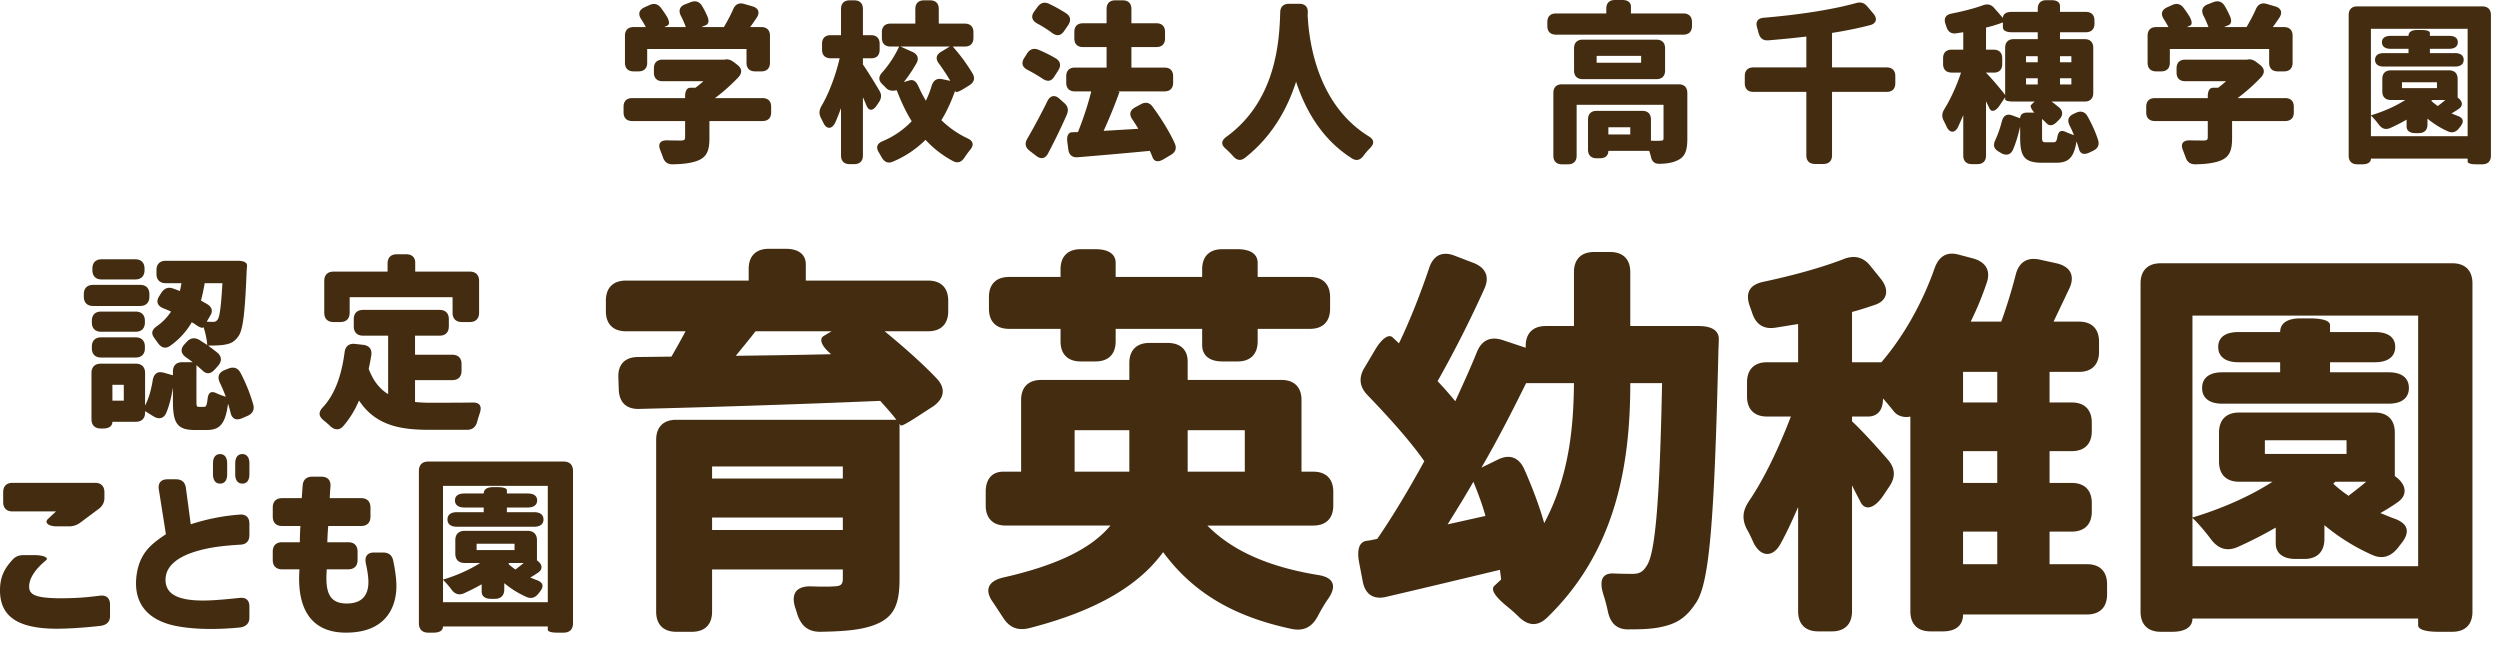 <svg width="174" height="45" fill="none" xmlns="http://www.w3.org/2000/svg"><path d="M45.045 4.368c0 .384-.216.6-.6.6h-.348c-.384 0-.6-.216-.6-.6V2.484c0-.384.216-.6.6-.6h.852a6.6 6.6 0 0 0-.324-.552c-.228-.348-.156-.636.216-.816l.348-.156c.324-.156.6-.096.816.192.144.192.276.384.396.576.204.348.204.576.06.648l-.228.108h1.5a6.38 6.38 0 0 0-.348-.792c-.18-.372-.072-.648.3-.792l.372-.144c.336-.132.612-.06.804.252.132.216.252.456.348.672.168.348.12.588-.084.672l-.312.132h1.572c.228-.396.468-.828.648-1.248.156-.348.408-.468.768-.36l.576.168c.42.12.528.432.288.792-.156.228-.3.444-.456.648h.78c.384 0 .6.216.6.6v1.884c0 .384-.216.6-.6.6h-.432c-.384 0-.6-.216-.6-.6v-.96h-6.912v.96ZM43.4 7.824v-.396c0-.384.216-.6.6-.6h3.684v-.12c0-.384.132-.6.36-.6h.36c.192-.144.384-.3.552-.456h-2.844c-.384 0-.6-.216-.6-.6v-.3c0-.384.216-.6.6-.6h4.308c.24-.06.456.012.696.204l.216.168c.312.24.336.552.072.84a12.785 12.785 0 0 1-1.644 1.464h3.312c.384 0 .6.216.6.6v.396c0 .384-.216.6-.6.6h-3.696v1.2c0 .852-.18 1.296-.792 1.548-.492.192-1.08.252-1.764.264-.372 0-.576-.168-.684-.504l-.18-.48c-.18-.432-.012-.684.456-.684.432.012.828.012.972.012.228 0 .3-.048.3-.216v-1.14H44c-.384 0-.6-.216-.6-.6Zm17.607-.468c-.252.372-.54.372-.684.024-.084-.192-.168-.408-.264-.612v4.056c0 .384-.216.6-.6.6h-.324c-.384 0-.6-.216-.6-.6v-3.3c-.132.36-.264.708-.408 1.02-.228.468-.6.456-.804.036l-.18-.36c-.156-.3-.132-.54.024-.828.54-.912 1.008-2.184 1.272-3.336h-.624c-.384 0-.6-.216-.6-.6v-.408c0-.384.216-.6.6-.6h.72V.624c0-.384.216-.6.6-.6h.324c.384 0 .6.216.6.6v1.824h.564c.384 0 .6.216.6.6v.408c0 .384-.204.6-.576.6h-.588v.432c.24.336.804 1.236 1.14 1.812.18.288.156.54-.036.828l-.156.228Zm.168 3.264c-.228-.36-.144-.624.252-.792a5.97 5.97 0 0 0 2.028-1.392c-.408-.648-.744-1.38-1.044-2.16 0 0-.456.144-.732-.144-.084-.084-.168-.18-.264-.264-.288-.276-.276-.54-.012-.828a7.386 7.386 0 0 0 1.176-1.8h-.6c-.384 0-.6-.216-.6-.6v-.396c0-.384.216-.6.6-.6h1.728V.624c0-.384.216-.6.6-.6h.432c.384 0 .6.216.6.6v1.02h1.812c.384 0 .6.216.6.6v.396c0 .384-.216.6-.6.6h-.84a12.193 12.193 0 0 1 1.392 1.896c.18.324.084.6-.24.804l-.348.216c-.348.216-.576.288-.6.24l-.036-.084c-.264.732-.564 1.416-.96 2.052.528.516 1.14.948 1.836 1.272.384.18.444.444.18.78-.144.168-.276.36-.408.552-.204.312-.468.42-.804.24a7.251 7.251 0 0 1-1.908-1.476 7.089 7.089 0 0 1-2.256 1.512c-.348.156-.6.036-.792-.288l-.192-.336Zm1.5-7.38.828.372c.36.156.48.456.276.804-.264.456-.552.9-.876 1.296l.408-.12c.264-.072.456.072.612.42.156.348.324.672.516.996.168-.336.3-.684.408-1.044.12-.372.348-.528.72-.456l.576.12a14.772 14.772 0 0 0-.792-1.2c-.252-.324-.204-.612.156-.828l.6-.36h-3.432Zm11.379-1.068c-.228.324-.504.36-.828.12a8.146 8.146 0 0 0-1.044-.66c-.36-.204-.444-.492-.204-.828l.228-.312c.204-.288.48-.384.804-.228.408.192.84.432 1.188.66.324.216.36.504.144.828l-.288.42Zm-2.772 1.872.204-.324c.192-.3.468-.396.804-.252.408.168.84.384 1.2.6.324.204.372.504.168.828l-.276.432c-.216.348-.492.372-.828.144a10.858 10.858 0 0 0-1.044-.612c-.36-.192-.444-.468-.228-.816Zm.216 5.616c.42-.732.936-1.668 1.404-2.628.192-.384.504-.456.828-.168l.336.3c.264.228.324.492.18.828-.396.9-.84 1.812-1.296 2.676-.192.372-.492.444-.828.18l-.468-.36c-.288-.228-.348-.504-.156-.828Zm2.712-3.9v-.456c0-.384.216-.6.6-.6h2.208V3.276h-1.644c-.384 0-.6-.216-.6-.6V2.22c0-.384.216-.6.6-.6h1.644V.624c0-.384.216-.6.6-.6h.528c.384 0 .6.216.6.6v.996h1.74c.384 0 .6.216.6.6v.456c0 .384-.216.6-.6.6h-1.74v1.428h2.304c.384 0 .6.216.6.6v.456c0 .384-.216.6-.6.6h-3.264l.132.036a36.358 36.358 0 0 1-1.104 2.712l2.412-.144a12.317 12.317 0 0 0-.42-.66c-.228-.336-.168-.624.192-.828l.396-.216c.324-.18.612-.132.828.168.6.816 1.188 1.764 1.548 2.568.144.348.036.6-.288.792l-.528.312c-.36.204-.624.144-.732-.144-.06-.144-.12-.3-.192-.456-1.74.168-3.564.324-5.016.444-.384.036-.612-.168-.66-.54l-.072-.552c-.048-.408.084-.636.336-.648l.408-.012c.336-.84.696-1.896.924-2.832h-1.14c-.384 0-.6-.216-.6-.6ZM90.436.264c.396 0 .6.216.588.612l-.012.18c.084 1.644.576 6.168 4.26 8.436.372.228.396.492.096.804a4.63 4.63 0 0 0-.456.528c-.228.312-.492.408-.828.192-2.088-1.32-3.24-3.384-3.876-5.328-.6 1.86-1.656 3.804-3.552 5.292-.3.24-.588.18-.84-.12a6.973 6.973 0 0 0-.516-.516c-.324-.276-.312-.552.048-.816 3.516-2.544 3.696-6.756 3.756-8.688.012-.372.228-.576.612-.576h.72Zm23.03 8.592h-1.524v.504h1.524v-.504Zm-5.772-7.044v-.276c0-.384.216-.6.6-.6h3.504V.6c0-.384.216-.6.6-.6h.516c.384 0 .6.168.6.468v.468h3.648c.384 0 .6.216.6.6v.276c0 .384-.216.6-.6.6h-8.868c-.384 0-.6-.216-.6-.6Zm.42 9.024V6.468c0-.384.216-.6.6-.6h8.124c.384 0 .6.216.6.6V9.66c0 .756-.132 1.212-.612 1.464-.36.192-.768.264-1.272.276-.372.024-.564-.144-.636-.444a5.056 5.056 0 0 0-.132-.456h-2.844c0 .336-.216.516-.6.516h-.216c-.384 0-.6-.216-.6-.6v-2.1c0-.384.216-.6.6-.6h3.18c.384 0 .6.216.6.6v1.476c.288.012.564.012.672 0 .144 0 .204-.036.204-.168V7.296h-6.048v3.54c0 .384-.216.6-.6.6h-.42c-.384 0-.6-.216-.6-.6Zm1.44-5.928V3.36c0-.384.216-.6.6-.6h5.136c.384 0 .6.216.6.6v1.548c0 .384-.216.6-.6.6h-5.136c-.384 0-.6-.216-.6-.6Zm1.572-.54h3.096v-.48h-3.096v.48Zm20.787 1.428c0 .384-.216.6-.6.6h-3.804v4.416c0 .384-.216.6-.6.6h-.588c-.384 0-.6-.216-.6-.6V6.396h-3.684c-.384 0-.6-.216-.6-.6v-.504c0-.384.216-.6.6-.6h3.684V2.544c-.888.108-1.788.192-2.652.264-.372.024-.576-.156-.672-.516-.036-.12-.06-.24-.096-.348-.132-.408.024-.672.444-.708 2.316-.192 4.692-.54 6.432-1.02.324-.096.576-.024.792.24l.42.492c.3.36.204.696-.24.804-.828.216-1.728.396-2.64.54v2.4h3.804c.384 0 .6.216.6.6v.504Zm9.098.084h.816v-.432h-.816v.432Zm-5.772-1.428v-.396c0-.384.216-.6.6-.6h.804V2.244l-.48.072c-.36.06-.588-.108-.696-.468l-.06-.168c-.132-.396 0-.648.408-.732.78-.156 1.56-.348 2.184-.576.324-.12.576-.072.804.192l.6.684c0-.264.216-.42.6-.42h1.824V.612c0-.384.216-.6.6-.6h.348c.384 0 .6.144.6.408v.408h1.8c.384 0 .6.216.6.6v.216c0 .384-.216.6-.6.6h-1.8v.48h1.716c.384 0 .6.216.6.6v3.144c0 .384-.216.6-.6.6h-2.304c.18.132.36.276.528.408.288.264.276.576 0 .852l-.156.156c-.276.276-.528.3-.72.096-.096-.096-.204-.204-.312-.3v1.248c0 .336.036.372.264.372h.54c.132 0 .204-.048.252-.312.072-.444.228-.564.588-.408.192.084.396.168.576.228a6.74 6.74 0 0 0-.3-.672c-.18-.36-.096-.636.264-.804l.18-.084c.336-.156.624-.072.804.252.3.528.564 1.116.732 1.644.108.348-.024.6-.36.756l-.252.12c-.372.18-.636.084-.72-.252-.048-.168-.108-.348-.168-.528-.192 1.176-.588 1.488-1.428 1.488h-.96c-1.272 0-1.536-.456-1.536-1.776v-.744c-.132.564-.288 1.128-.504 1.62-.168.36-.48.42-.816.228l-.18-.108c-.336-.192-.396-.456-.228-.804.18-.384.336-.84.456-1.296.096-.396.348-.552.708-.42l.564.204c0-.252.18-.396.492-.396h.492s-.36-.396-.216-.54l.24-.228h-1.452c-.384 0-.6-.06-.6-.156v-.144l-.396.588c-.264.396-.564.468-.696.192-.072-.156-.156-.324-.24-.492v3.768c0 .384-.216.6-.6.6h-.384c-.384 0-.6-.216-.6-.6V8.016c-.12.288-.24.552-.36.816-.228.468-.6.432-.804-.024-.06-.144-.132-.276-.192-.396-.156-.3-.132-.54.048-.828.444-.72.864-1.656 1.152-2.532h-.648c-.384 0-.6-.216-.6-.6Zm2.988.612c.312.3 1.068 1.188 1.332 1.548V3.324c0-.384.216-.6.6-.6h1.668v-.48h-1.824c-.384 0-.6-.132-.6-.348V1.56a9.7 9.7 0 0 1-1.176.36v1.536h.528c.384 0 .6.216.6.6v.396c0 .384-.204.6-.564.6h-.564v.012Zm2.784-.732h.816v-.42h-.816v.42Zm2.364 1.548h.792v-.432h-.792v.432Zm0-1.548h.792v-.42h-.792v.42Zm7.646.036c0 .384-.216.6-.6.6h-.348c-.384 0-.6-.216-.6-.6V2.484c0-.384.216-.6.6-.6h.852a6.6 6.6 0 0 0-.324-.552c-.228-.348-.156-.636.216-.816l.348-.156c.324-.156.6-.096.816.192.144.192.276.384.396.576.204.348.204.576.06.648l-.228.108h1.5a6.38 6.38 0 0 0-.348-.792c-.18-.372-.072-.648.3-.792l.372-.144c.336-.132.612-.06.804.252.132.216.252.456.348.672.168.348.12.588-.084.672l-.312.132h1.572c.228-.396.468-.828.648-1.248.156-.348.408-.468.768-.36l.576.168c.42.12.528.432.288.792-.156.228-.3.444-.456.648h.78c.384 0 .6.216.6.6v1.884c0 .384-.216.6-.6.6h-.432c-.384 0-.6-.216-.6-.6v-.96h-6.912v.96Zm-1.644 3.456v-.396c0-.384.216-.6.6-.6h3.684v-.12c0-.384.132-.6.36-.6h.36c.192-.144.384-.3.552-.456h-2.844c-.384 0-.6-.216-.6-.6v-.3c0-.384.216-.6.6-.6h4.308c.24-.06.456.012.696.204l.216.168c.312.24.336.552.072.84a12.785 12.785 0 0 1-1.644 1.464h3.312c.384 0 .6.216.6.6v.396c0 .384-.216.6-.6.6h-3.696v1.2c0 .852-.18 1.296-.792 1.548-.492.192-1.08.252-1.764.264-.372 0-.576-.168-.684-.504l-.18-.48c-.18-.432-.012-.684.456-.684.432.012.828.012.972.012.228 0 .3-.048.3-.216v-1.14h-3.684c-.384 0-.6-.216-.6-.6Zm21.495-4.128c.384 0 .6.168.6.468 0 .3-.216.468-.6.468h-4.968c-.384 0-.6-.168-.6-.468 0-.3.216-.468.6-.468h1.728v-.3h-1.248c-.384 0-.6-.168-.6-.456 0-.288.216-.444.6-.444h1.248c0-.264.216-.408.6-.408h.288c.384 0 .6.072.6.204v.204h1.344c.384 0 .6.156.6.444 0 .288-.216.456-.6.456h-1.344v.3h1.752Zm-7.404 7.14V1.044c0-.384.216-.6.6-.6h8.7c.384 0 .6.216.6.6v9.792c0 .384-.216.6-.6.6h-.42c-.384 0-.6-.072-.6-.192v-.204h-6.732c0 .252-.216.396-.6.396h-.348c-.384 0-.6-.216-.6-.6Zm1.548-1.356h6.732V2.004h-6.732v6.024c.84-.252 1.704-.624 2.388-1.068h-.996c-.384 0-.6-.216-.6-.6v-.864c0-.384.216-.6.6-.6h4.044c.384 0 .6.216.6.6v1.296c.348.24.396.564.084.78a6.09 6.09 0 0 1-.516.324c.132.048.264.108.396.156.42.144.504.384.252.72l-.084.108c-.216.3-.48.408-.804.264a6.054 6.054 0 0 1-1.428-.888v.408c0 .384-.216.6-.6.6h-.252c-.384 0-.6-.168-.6-.468v-.468c-.372.216-.756.408-1.128.576-.324.144-.588.06-.804-.228a5.253 5.253 0 0 0-.552-.636v1.44Zm2.16-3.348h2.436v-.408h-2.436v.408Zm2.04.888c.132.12.276.24.456.36.168-.132.36-.276.528-.42h-.924l-.06.06ZM10.06 18.8c0 .416-.235.65-.65.65H7.081c-.416 0-.65-.234-.65-.65v-.104c0-.416.234-.65.65-.65H9.41c.416 0 .65.234.65.65v.104Zm-4.226 1.846v-.169c0-.416.234-.65.65-.65h3.263c.416 0 .65.234.65.65v.169c0 .416-.234.65-.65.65H6.484c-.416 0-.65-.234-.65-.65Zm.533 8.528v-3.211c0-.416.234-.65.65-.65h2.431c.416 0 .65.234.65.65v2.262c.26-.494.43-1.118.533-1.768.078-.442.338-.637.754-.52l.65.182v-.26c0-.416.234-.65.65-.65h.728c-.156-.117-.312-.234-.468-.338-.364-.26-.403-.585-.104-.91l.143-.156c.26-.286.56-.338.897-.143l.546.351a5.627 5.627 0 0 0-.26-1.248c-.052.091-.208.052-.455-.104a4.436 4.436 0 0 0-.364-.234 5.136 5.136 0 0 1-1.482 1.625c-.35.26-.65.156-.897-.208-.065-.091-.13-.169-.182-.26-.286-.338-.247-.611.117-.871a3.74 3.74 0 0 0 1.001-1.027 8.923 8.923 0 0 0-.52-.221c-.429-.169-.546-.481-.299-.858l.13-.208c.208-.325.481-.442.806-.325.17.052.325.117.494.182.052-.182.078-.364.117-.546h-1.092c-.416 0-.65-.234-.65-.65v-.26c0-.416.234-.65.65-.65h4.992c.43 0 .663.117.663.338-.013.117-.013.234-.026.325-.117 2.899-.247 4.16-.585 4.602-.26.364-.52.494-.87.559-.287.065-.742.078-1.236.078.234.169.455.338.663.507.312.273.3.611.026.91l-.22.247c-.287.325-.586.338-.846.078-.13-.117-.273-.247-.429-.377v2.47c0 .39.013.429.182.429h.351c.13 0 .182-.078.234-.481.04-.507.234-.65.624-.468.221.104.442.182.65.247-.117-.325-.26-.663-.416-.988-.182-.39-.078-.689.312-.858l.26-.104c.364-.156.676-.078.871.286a11.7 11.7 0 0 1 .884 2.197c.104.377-.052.65-.416.806l-.364.156c-.416.182-.689.039-.793-.364-.052-.208-.104-.429-.182-.65-.182 1.443-.598 1.833-1.482 1.833h-.832c-1.26 0-1.52-.52-1.52-2.015v-.936c-.105.637-.248 1.248-.469 1.768-.182.403-.52.455-.884.234l-.585-.364v.091c0 .416-.234.65-.65.65H7.823c0 .299-.234.468-.65.468h-.156c-.416 0-.65-.234-.65-.65Zm.026-4.94v-.104c0-.416.234-.65.65-.65h2.392c.416 0 .65.234.65.65v.104c0 .416-.234.65-.65.65H7.043c-.416 0-.65-.234-.65-.65Zm0-1.794v-.104c0-.416.234-.65.65-.65h2.392c.416 0 .65.234.65.65v.104c0 .416-.234.65-.65.65H7.043c-.416 0-.65-.234-.65-.65Zm1.43 5.447h.793v-1.105h-.793v1.105Zm6.162-6.968.39.221c.364.208.455.481.286.78l-.273.468c.156.013.3.013.403.013.156.013.26-.026.364-.169.13-.195.234-.871.325-2.522h-1.235a11.7 11.7 0 0 1-.26 1.209Zm10.351.845c0 .416-.234.65-.65.65h-.468c-.416 0-.65-.234-.65-.65v-2.21c0-.416.234-.65.65-.65h3.757v-.559c0-.416.234-.65.65-.65h.624c.416 0 .65.208.65.598v.611h3.796c.416 0 .65.234.65.65v2.21c0 .416-.234.65-.65.65h-.546c-.416 0-.65-.234-.65-.65v-1.079h-7.163v1.079Zm-1.872 6.591c.858-.923 1.313-2.249 1.52-3.835.053-.416.3-.624.716-.585l.572.065c.429.052.624.299.572.715-.052.338-.117.65-.182.962.325.858.78 1.404 1.352 1.755v-4.069h-1.742c-.416 0-.65-.234-.65-.65v-.494c0-.416.234-.65.65-.65h5.317c.416 0 .65.234.65.65v.494c0 .416-.234.65-.65.65h-1.703v1.326h2.587c.416 0 .65.234.65.65v.468c0 .416-.234.65-.65.65h-2.587v1.521a9.68 9.68 0 0 0 1.079.052c.598 0 1.924 0 2.938-.013.494-.013.65.26.494.728-.065.195-.13.403-.182.598-.104.377-.325.572-.715.572h-2.64c-2.144 0-3.756-.364-4.874-2.041a6.611 6.611 0 0 1-1.092 1.781c-.273.312-.611.286-.91 0a7.355 7.355 0 0 0-.481-.416c-.338-.286-.338-.572-.04-.884ZM3.965 43.759c-2.886 0-3.99-.962-3.965-2.73.013-.858.286-1.43.845-2.041.221-.26.468-.351.793-.351h.767c.598 0 1.001.169.806.351-.156.13-.286.247-.403.364-.429.429-.78.949-.78 1.469 0 .572.442.793 2.054.819 1.157 0 1.885-.052 2.873-.182.442-.052.702.169.702.611v.806c0 .403-.234.637-.702.689-1.04.117-2.17.195-2.99.195ZM.221 34.945v-.689c0-.416.234-.65.65-.65h5.746c.416 0 .65.234.65.65v.364a.918.918 0 0 1-.39.793l-1.287.962a1.3 1.3 0 0 1-.806.26h-.832c-.585 0-.884-.26-.61-.52l.558-.52H.871c-.416 0-.65-.234-.65-.65Zm16.644-1.287c-.312 0-.494-.234-.494-.65v-.754c0-.416.182-.65.494-.65s.494.234.494.65v.754c0 .416-.17.65-.494.65ZM9.48 40.275c.039-.507.169-1.014.364-1.404.377-.767.988-1.209 1.703-1.69l-.494-3.12c-.065-.442.156-.702.598-.702h.598c.403 0 .637.208.689.598l.338 2.535a14.257 14.257 0 0 1 3.406-.676c.429-.039.676.195.676.624v.806c0 .416-.221.65-.637.663-1.274.078-2.223.195-3.172.494-1.105.351-2.028.949-2.028 1.95 0 .403.143.728.442.962.507.39 1.365.494 2.34.481.767-.013 1.729-.117 2.366-.182.442-.052.689.156.689.598v.78c0 .403-.247.65-.741.689-.832.078-1.6.104-2.275.091-.754-.013-1.651-.091-2.34-.26-1.6-.39-2.665-1.391-2.522-3.237Zm5.343-7.267v-.754c0-.416.182-.65.494-.65s.494.234.494.65v.754c0 .416-.17.65-.494.65-.312 0-.494-.234-.494-.65Zm9.257 11.024c-2.521 0-3.431-1.794-3.236-4.407h-1.21c-.415 0-.65-.234-.65-.65v-.585c0-.416.235-.65.65-.65h1.236c0-.364.013-.754.039-1.131h-1.274c-.416 0-.65-.234-.65-.65v-.637c0-.416.234-.65.65-.65H21c.026-.273.039-.559.065-.871.026-.403.26-.624.663-.624h.637c.429 0 .663.234.637.676-.026.286-.04.559-.052.819h2.184c.416 0 .65.234.65.65v.637c0 .416-.234.65-.65.65h-2.288c-.04.429-.052.754-.065 1.131h1.456c.416 0 .65.234.65.65v.585c0 .416-.234.65-.65.65h-1.495c-.104 1.469.09 2.379 1.39 2.379 1.015 0 1.509-.52 1.509-1.495 0-.299-.052-.741-.182-1.313-.091-.468.117-.741.572-.741h.624c.39 0 .637.182.715.572.143.689.22 1.3.22 1.768 0 1.3-.597 3.237-3.51 3.237Zm13.097-8.385c.416 0 .65.182.65.507s-.234.507-.65.507h-5.382c-.416 0-.65-.182-.65-.507s.234-.507.65-.507h1.872v-.325h-1.352c-.416 0-.65-.182-.65-.494s.234-.481.65-.481h1.352c0-.286.234-.442.65-.442h.312c.416 0 .65.078.65.221v.221h1.456c.416 0 .65.169.65.481 0 .312-.234.494-.65.494h-1.456v.325h1.898Zm-8.021 7.735V32.774c0-.416.234-.65.65-.65h9.425c.416 0 .65.234.65.65v10.608c0 .416-.234.65-.65.65h-.455c-.416 0-.65-.078-.65-.208v-.221h-7.293c0 .273-.234.429-.65.429h-.377c-.416 0-.65-.234-.65-.65Zm1.677-1.469h7.293v-8.099h-7.293v6.526c.91-.273 1.846-.676 2.587-1.157h-1.08c-.415 0-.65-.234-.65-.65v-.936c0-.416.235-.65.65-.65h4.382c.416 0 .65.234.65.65v1.404c.377.26.429.611.09.845a6.43 6.43 0 0 1-.558.351c.143.052.286.117.429.169.455.156.546.416.273.78l-.091.117c-.234.325-.52.442-.871.286a6.559 6.559 0 0 1-1.547-.962v.442c0 .416-.234.65-.65.65h-.273c-.416 0-.65-.182-.65-.507v-.507c-.403.234-.82.442-1.222.624-.351.156-.637.065-.871-.247a5.69 5.69 0 0 0-.598-.689v1.56Zm2.34-3.627h2.639v-.442h-2.64v.442Zm2.21.962c.143.13.299.26.494.39.182-.143.39-.299.572-.455h-1.001l-.065.065Zm17.202-16.192c-.448.588-.924 1.148-1.372 1.708 2.128-.028 4.368-.056 6.636-.112-.644-.532-.868-1.036-.532-1.26l.56-.336h-5.292Zm-10.416-1.4v-.728c0-.896.504-1.4 1.4-1.4h8.54v-.812c0-.896.504-1.4 1.4-1.4h1.176c.896 0 1.4.392 1.4 1.092v1.12h8.512c.896 0 1.4.504 1.4 1.4v.728c0 .896-.504 1.4-1.4 1.4h-3.024c1.26 1.036 2.604 2.212 3.612 3.276.672.7.532 1.428-.252 1.96l-1.036.672c-.728.476-1.148.7-1.204.644l-.084-.112v10.808c0 1.82-.42 2.66-1.68 3.164-.98.392-2.24.476-3.836.504-.84 0-1.316-.392-1.596-1.204l-.112-.364c-.364-1.008-.028-1.596 1.008-1.596.728.028 1.428.028 1.652 0 .476 0 .616-.14.616-.532v-.644h-9.1v2.94c0 .896-.504 1.4-1.4 1.4h-1.092c-.896 0-1.4-.504-1.4-1.4V30.616c0-.896.504-1.4 1.4-1.4h15.316c-.308-.42-.7-.84-1.12-1.316-5.964.252-12.18.448-16.772.56-.896.028-1.4-.448-1.428-1.372l-.028-.84c-.028-.896.476-1.4 1.372-1.4l2.324-.028c.336-.588.672-1.176.98-1.764h-4.144c-.896 0-1.4-.504-1.4-1.4Zm7.392 15.232h9.1v-.868h-9.1v.868Zm0-3.584h9.1v-.84h-9.1v.84ZM70.23 22.888c-.896 0-1.4-.504-1.4-1.4v-.812c0-.896.504-1.4 1.4-1.4h3.584v-.532c0-.896.504-1.4 1.4-1.4h1.036c.896 0 1.4.336 1.4.952v.98h6.02v-.532c0-.896.504-1.4 1.4-1.4h1.064c.896 0 1.4.336 1.4.952v.98h3.64c.896 0 1.4.504 1.4 1.4v.812c0 .896-.504 1.4-1.4 1.4h-3.64v.868c0 .896-.504 1.4-1.4 1.4H85.07c-.896 0-1.4-.42-1.4-1.148v-1.12h-6.02v.868c0 .896-.504 1.4-1.4 1.4h-1.036c-.896 0-1.4-.504-1.4-1.4v-.868H70.23ZM68.606 35.18v-.952c0-.896.448-1.4 1.232-1.4h1.232v-4.984c0-.896.504-1.4 1.4-1.4h6.132v-1.176c0-.896.504-1.4 1.4-1.4h1.26c.896 0 1.4.476 1.4 1.288v1.288h6.524c.896 0 1.4.504 1.4 1.4v4.984h.812c.896 0 1.4.504 1.4 1.4v.952c0 .896-.504 1.4-1.4 1.4h-7.364c1.736 1.764 4.284 2.884 7.728 3.444 1.064.168 1.288.756.7 1.624-.28.392-.532.84-.756 1.26-.392.728-.952 1.036-1.792.868-4.116-.868-6.916-2.576-8.96-5.348-1.624 2.24-4.508 4.06-9.324 5.292-.84.196-1.4-.056-1.848-.784l-.644-.98c-.644-.868-.392-1.512.7-1.764 3.976-.896 6.216-2.128 7.448-3.612h-7.28c-.896 0-1.4-.504-1.4-1.4Zm6.188-2.352h3.808v-2.884h-3.808v2.884Zm7.868 0h3.976v-2.884h-3.976v2.884Zm21.65-.868c.784-.364 1.428-.112 1.792.728.532 1.204 1.036 2.52 1.372 3.724 1.736-3.248 2.044-6.664 2.072-9.744h-3.332c-.98 1.988-2.016 4.004-3.108 5.88l1.204-.588Zm-9.716 7.196c-.168-.896 0-1.428.504-1.512.252-.028.504-.084.756-.14 1.064-1.54 2.184-3.416 3.276-5.404-1.036-1.484-2.548-3.136-3.92-4.564-.588-.588-.672-1.232-.252-1.932l.7-1.176c.476-.84.98-1.204 1.26-.952l.448.42c.784-1.624 1.512-3.5 2.1-5.236.28-.868.896-1.204 1.764-.868l1.316.504c.868.336 1.148.98.756 1.82a79.946 79.946 0 0 1-3.248 6.412c.448.476.868.952 1.232 1.4.532-1.176 1.064-2.324 1.512-3.444.336-.812.952-1.092 1.792-.812l1.596.532v-.112c0-.896.504-1.4 1.4-1.4h1.96V18.94c0-.896.504-1.4 1.4-1.4h1.12c.896 0 1.4.504 1.4 1.4v3.752h4.76c.896 0 1.4.308 1.4.896 0 .364-.028.7-.028.924-.28 11.676-.616 16.016-1.54 17.416-.728 1.12-1.4 1.484-2.436 1.708-.616.14-1.372.168-2.24.168-.868.028-1.316-.448-1.484-1.288a11.801 11.801 0 0 0-.28-1.064c-.336-1.008-.14-1.568.672-1.54.56.028 1.008.028 1.344.028.42 0 .7-.112.952-.532.588-.756.924-4.2 1.092-12.74h-2.212c0 5.572-.952 11.648-5.796 16.324-.672.644-1.344.56-1.988-.084-.28-.28-.616-.56-.924-.812-.728-.616-1.036-1.092-.728-1.344l.448-.42-.084-.672c-2.688.644-5.488 1.316-7.896 1.876-.896.224-1.484-.168-1.652-1.064l-.252-1.316Zm6.16-2.66 2.632-.588c-.224-.812-.532-1.624-.84-2.38-.588 1.036-1.204 2.016-1.792 2.968Zm35.873 2.772h2.38V37h-2.38v2.268Zm-15.064-2.464c-.336-.7-.28-1.26.168-1.932 1.12-1.652 2.128-3.836 2.912-5.88h-1.652c-.896 0-1.4-.504-1.4-1.4v-.98c0-.896.504-1.4 1.4-1.4h2.156v-2.66l-1.568.252c-.868.14-1.4-.252-1.652-1.092l-.14-.392c-.336-.924-.028-1.512.952-1.708 1.96-.42 3.948-.952 5.544-1.568.756-.308 1.4-.168 1.904.476l.7.868c.644.784.476 1.568-.448 1.848-.504.168-1.008.336-1.54.476v3.5h2.044c1.512-1.764 2.828-4.06 3.696-6.524.308-.868.868-1.204 1.736-.952l.952.252c.896.252 1.26.868.924 1.764a21.692 21.692 0 0 1-1.092 2.632h2.128a36.6 36.6 0 0 0 1.008-3.276c.224-.868.812-1.232 1.68-1.036l1.148.252c.98.224 1.316.868.896 1.764l-1.092 2.296h1.764c.896 0 1.4.504 1.4 1.4v.7c0 .896-.504 1.4-1.4 1.4h-2.044v2.128h1.54c.896 0 1.4.504 1.4 1.4V30c0 .896-.504 1.4-1.4 1.4h-1.54v2.212h1.54c.896 0 1.4.504 1.4 1.4v.588c0 .896-.504 1.4-1.4 1.4h-1.54v2.268h2.604c.896 0 1.4.504 1.4 1.4v.7c0 .896-.504 1.4-1.4 1.4h-8.624c0 .756-.504 1.176-1.4 1.176h-.868c-.896 0-1.4-.504-1.4-1.4V28.992s-.728.196-1.176-.392c-.224-.28-.476-.588-.728-.868 0 .812-.364 1.26-1.064 1.26h-1.092v.336c.476.42 1.652 1.68 2.464 2.632.56.616.588 1.26.112 1.932l-.392.588c-.616.924-1.288 1.092-1.596.448a43.438 43.438 0 0 1-.588-1.148v8.764c0 .896-.504 1.4-1.4 1.4h-.952c-.896 0-1.4-.504-1.4-1.4v-7.252c-.392.896-.784 1.764-1.204 2.52-.56 1.064-1.456.952-1.932-.112-.14-.308-.28-.616-.448-.896Zm15.064-3.192h2.38V31.4h-2.38v2.212Zm0-5.6h2.38v-2.128h-2.38v2.128Zm29.63-2.1c.896 0 1.4.392 1.4 1.092 0 .7-.504 1.092-1.4 1.092h-11.592c-.896 0-1.4-.392-1.4-1.092 0-.7.504-1.092 1.4-1.092h4.032v-.7h-2.912c-.896 0-1.4-.392-1.4-1.064s.504-1.036 1.4-1.036h2.912c0-.616.504-.952 1.4-.952h.672c.896 0 1.4.168 1.4.476v.476h3.136c.896 0 1.4.364 1.4 1.036s-.504 1.064-1.4 1.064h-3.136v.7h4.088Zm-17.276 16.66V19.724c0-.896.504-1.4 1.4-1.4h20.3c.896 0 1.4.504 1.4 1.4v22.848c0 .896-.504 1.4-1.4 1.4h-.98c-.896 0-1.4-.168-1.4-.448v-.476h-15.708c0 .588-.504.924-1.4.924h-.812c-.896 0-1.4-.504-1.4-1.4Zm3.612-3.164h15.708V21.964h-15.708V36.02c1.96-.588 3.976-1.456 5.572-2.492h-2.324c-.896 0-1.4-.504-1.4-1.4v-2.016c0-.896.504-1.4 1.4-1.4h9.436c.896 0 1.4.504 1.4 1.4v3.024c.812.56.924 1.316.196 1.82-.392.28-.812.532-1.204.756.308.112.616.252.924.364.98.336 1.176.896.588 1.68l-.196.252c-.504.7-1.12.952-1.876.616a14.126 14.126 0 0 1-3.332-2.072v.952c0 .896-.504 1.4-1.4 1.4h-.588c-.896 0-1.4-.392-1.4-1.092V36.72a29.2 29.2 0 0 1-2.632 1.344c-.756.336-1.372.14-1.876-.532-.42-.56-.924-1.148-1.288-1.484v3.36Zm5.04-7.812h5.684v-.952h-5.684v.952Zm4.76 2.072c.308.28.644.56 1.064.84.392-.308.84-.644 1.232-.98h-2.156l-.14.14Z" fill="#432C10"/></svg>